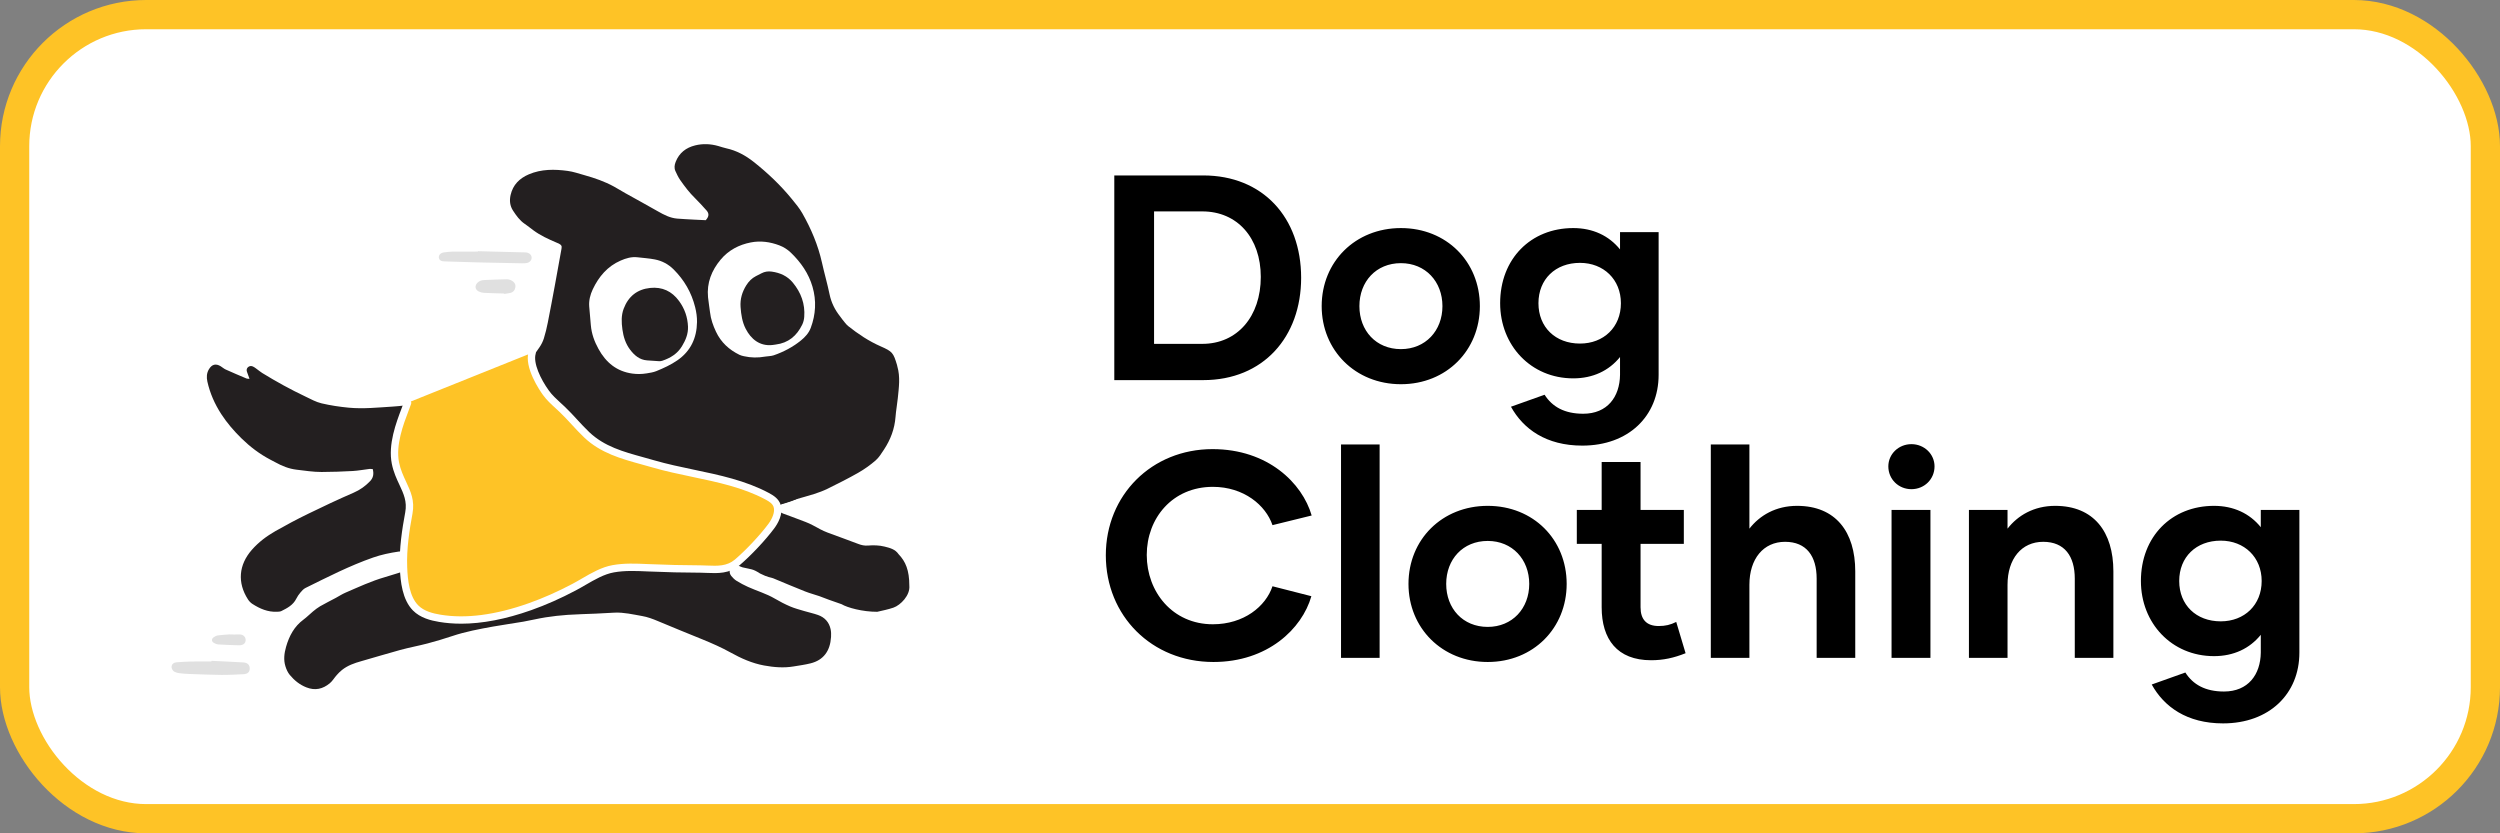 <svg width="171" height="57" viewBox="0 0 171 57" fill="none" xmlns="http://www.w3.org/2000/svg">
<rect x="0" y="0" width="171" height="57" fill="#808080" stroke="none"/>
<rect x="1" y="1" width="169" height="55" rx="9" fill="white"/>
<rect x="1" y="1" width="169" height="55" rx="9" stroke="#FEC326" stroke-width="2"/>
<path d="M82.298 12C86.378 12 88.998 14.88 88.998 19C88.998 23.04 86.418 26 82.298 26H76.218V12H82.298ZM82.238 23.52C84.638 23.52 86.238 21.64 86.238 18.94C86.238 16.28 84.638 14.46 82.238 14.46H78.938V23.52H82.238ZM95.823 26.28C92.703 26.28 90.403 23.96 90.403 20.94C90.403 17.9 92.703 15.6 95.823 15.6C98.943 15.6 101.223 17.9 101.223 20.94C101.223 23.96 98.943 26.28 95.823 26.28ZM95.823 23.88C97.503 23.88 98.663 22.62 98.663 20.94C98.663 19.26 97.503 18 95.823 18C94.123 18 92.983 19.26 92.983 20.94C92.983 22.62 94.123 23.88 95.823 23.88ZM110.81 15.88H113.45V25.64C113.45 28.46 111.39 30.48 108.23 30.48C105.75 30.48 104.19 29.34 103.35 27.82L105.65 27C106.17 27.82 107.01 28.3 108.29 28.3C109.95 28.3 110.79 27.14 110.81 25.64V24.42C110.05 25.36 108.95 25.88 107.61 25.88C104.71 25.88 102.61 23.62 102.61 20.74C102.61 17.7 104.71 15.6 107.61 15.6C108.95 15.6 110.05 16.12 110.81 17.06V15.88ZM108.07 23.5C109.69 23.5 110.87 22.38 110.87 20.74C110.87 19.12 109.69 17.98 108.07 17.98C106.39 17.98 105.23 19.1 105.23 20.74C105.23 22.38 106.39 23.5 108.07 23.5ZM82.998 45.28C78.778 45.28 75.638 42.12 75.638 37.98C75.638 33.86 78.778 30.72 82.938 30.72C86.718 30.72 89.078 33.04 89.718 35.26L87.038 35.92C86.578 34.56 85.078 33.3 82.958 33.3C80.198 33.3 78.438 35.44 78.438 37.96C78.438 40.48 80.198 42.7 82.958 42.7C85.078 42.7 86.578 41.48 87.038 40.1L89.698 40.78C89.058 43.02 86.698 45.28 82.998 45.28ZM91.726 45V30.4H94.366V45H91.726ZM101.76 45.28C98.64 45.28 96.34 42.96 96.34 39.94C96.34 36.9 98.64 34.6 101.76 34.6C104.88 34.6 107.16 36.9 107.16 39.94C107.16 42.96 104.88 45.28 101.76 45.28ZM101.76 42.88C103.44 42.88 104.6 41.62 104.6 39.94C104.6 38.26 103.44 37 101.76 37C100.06 37 98.92 38.26 98.92 39.94C98.92 41.62 100.06 42.88 101.76 42.88ZM114.654 42.54L115.294 44.68C114.494 45 113.774 45.16 112.934 45.16C110.614 45.16 109.554 43.72 109.554 41.54V37.2H107.854V34.88H109.554V31.6H112.214V34.88H115.174V37.2H112.214V41.54C112.214 42.36 112.614 42.82 113.454 42.82C113.914 42.82 114.254 42.74 114.654 42.54ZM122.919 34.6C125.559 34.6 126.899 36.38 126.899 39.08V45H124.259V39.58C124.259 38.04 123.559 37.06 122.099 37.06C120.619 37.06 119.659 38.22 119.659 40V45H117.019V30.4H119.659V36.16C120.359 35.26 121.459 34.6 122.919 34.6ZM130.742 33.46C129.862 33.46 129.162 32.78 129.162 31.9C129.162 31.06 129.862 30.38 130.742 30.38C131.622 30.38 132.322 31.06 132.322 31.9C132.322 32.78 131.622 33.46 130.742 33.46ZM129.382 45V34.88H132.042V45H129.382ZM140.575 34.6C143.215 34.6 144.555 36.38 144.555 39.08V45H141.915V39.58C141.915 38.04 141.215 37.06 139.755 37.06C138.275 37.06 137.315 38.22 137.315 40V45H134.675V34.88H137.315V36.16C138.015 35.26 139.115 34.6 140.575 34.6ZM154.638 34.88H157.278V44.64C157.278 47.46 155.218 49.48 152.058 49.48C149.578 49.48 148.018 48.34 147.178 46.82L149.478 46C149.998 46.82 150.838 47.3 152.118 47.3C153.778 47.3 154.618 46.14 154.638 44.64V43.42C153.878 44.36 152.778 44.88 151.438 44.88C148.538 44.88 146.438 42.62 146.438 39.74C146.438 36.7 148.538 34.6 151.438 34.6C152.778 34.6 153.878 35.12 154.638 36.06V34.88ZM151.898 42.5C153.518 42.5 154.698 41.38 154.698 39.74C154.698 38.12 153.518 36.98 151.898 36.98C150.218 36.98 149.058 38.1 149.058 39.74C149.058 41.38 150.218 42.5 151.898 42.5Z" fill="black"/>
<g clip-path="url(#clip0_229_13479)">
<path d="M48.301 14.367C48.05 14.092 47.805 13.81 47.538 13.552C47.154 13.181 46.837 12.757 46.532 12.324C46.397 12.132 46.295 11.915 46.198 11.7C46.105 11.496 46.132 11.289 46.214 11.077C46.456 10.455 46.926 10.098 47.552 9.944C48.074 9.815 48.603 9.838 49.124 9.986C49.308 10.039 49.489 10.103 49.676 10.144C50.376 10.296 50.99 10.631 51.542 11.066C52.509 11.829 53.399 12.675 54.178 13.632C54.427 13.937 54.684 14.245 54.877 14.585C55.48 15.646 55.955 16.762 56.222 17.962C56.383 18.688 56.592 19.404 56.742 20.132C56.861 20.7 57.106 21.192 57.462 21.641C57.511 21.703 57.552 21.771 57.602 21.831C57.74 21.994 57.861 22.182 58.026 22.312C58.707 22.853 59.422 23.331 60.229 23.686C61.052 24.047 61.103 24.135 61.355 24.96C61.365 24.992 61.367 25.026 61.377 25.059C61.59 25.783 61.482 26.512 61.409 27.24C61.367 27.665 61.285 28.088 61.254 28.514C61.193 29.334 60.912 30.073 60.464 30.752C60.29 31.014 60.121 31.296 59.888 31.497C59.523 31.812 59.123 32.098 58.705 32.336C58.02 32.728 57.311 33.08 56.604 33.431C56.312 33.575 56.002 33.687 55.693 33.788C55.286 33.921 54.869 34.023 54.459 34.147C54.147 34.241 53.838 34.35 53.528 34.452C53.378 34.501 53.265 34.583 53.248 34.753C53.23 34.929 53.336 35.022 53.48 35.088C53.51 35.102 53.54 35.119 53.571 35.131C53.899 35.252 54.229 35.367 54.554 35.495C54.911 35.634 55.279 35.753 55.612 35.936C55.939 36.116 56.262 36.299 56.611 36.43C57.306 36.693 58.01 36.935 58.703 37.204C58.92 37.288 59.133 37.334 59.361 37.316C59.745 37.286 60.127 37.292 60.504 37.386C60.868 37.477 61.235 37.569 61.461 37.904C61.943 38.408 62.197 39.001 62.198 40.059C62.264 40.718 61.596 41.394 61.115 41.561C60.754 41.686 60.376 41.76 60.004 41.847C59.005 41.85 57.954 41.564 57.566 41.328C57.278 41.228 56.99 41.13 56.705 41.026C56.483 40.946 56.265 40.853 56.042 40.776C55.723 40.666 55.393 40.582 55.08 40.458C54.346 40.166 53.617 39.861 52.89 39.556C52.735 39.49 52.537 39.509 51.988 39.227C51.481 38.897 51.384 38.949 50.797 38.809C50.594 38.76 50.393 38.571 50.201 38.661C49.903 38.8 49.813 39.14 50.019 39.396C50.123 39.526 50.25 39.649 50.392 39.736C50.64 39.89 50.901 40.025 51.167 40.146C51.772 40.421 52.416 40.604 52.994 40.943C53.334 41.142 53.686 41.327 54.048 41.481C54.357 41.613 54.686 41.698 55.009 41.795C55.321 41.889 55.644 41.956 55.951 42.065C56.409 42.226 56.708 42.553 56.812 43.03C56.85 43.204 56.855 43.39 56.844 43.568C56.783 44.532 56.326 45.151 55.446 45.372C55.065 45.468 54.672 45.52 54.284 45.584C53.608 45.698 52.935 45.642 52.267 45.52C51.446 45.37 50.693 45.033 49.972 44.632C49.349 44.285 48.699 44.002 48.041 43.732C47.029 43.318 46.013 42.911 45.006 42.485C44.65 42.334 44.294 42.201 43.913 42.135C43.292 42.027 42.676 41.876 42.038 41.905C41.61 41.926 41.182 41.953 40.755 41.972C40.113 42.001 39.47 42.013 38.829 42.056C38.324 42.091 37.819 42.148 37.32 42.226C36.808 42.306 36.304 42.433 35.794 42.522C35.106 42.642 34.413 42.733 33.727 42.857C32.785 43.027 31.843 43.202 30.932 43.507C30.376 43.693 29.813 43.861 29.247 44.011C28.627 44.174 27.993 44.289 27.374 44.458C26.482 44.699 25.599 44.975 24.709 45.225C24.238 45.357 23.782 45.516 23.395 45.824C23.265 45.927 23.146 46.047 23.035 46.172C22.87 46.356 22.743 46.583 22.556 46.737C22.081 47.127 21.56 47.257 20.95 47.014C20.489 46.831 20.132 46.535 19.827 46.172C19.687 46.005 19.589 45.788 19.524 45.577C19.385 45.134 19.44 44.691 19.566 44.246C19.78 43.499 20.124 42.848 20.765 42.376C20.992 42.21 21.188 42.004 21.406 41.825C21.563 41.698 21.723 41.568 21.897 41.468C22.249 41.267 22.613 41.086 22.971 40.895C23.189 40.778 23.398 40.638 23.625 40.541C24.515 40.158 25.394 39.745 26.33 39.476C26.623 39.392 26.913 39.302 27.203 39.208C27.407 39.142 27.615 39.08 27.805 38.986C28.064 38.858 28.277 38.677 28.299 38.362C28.26 38.281 28.219 38.212 28.192 38.138C28.083 37.824 27.847 37.711 27.534 37.716C27.444 37.717 27.352 37.715 27.264 37.728C26.672 37.816 26.087 37.937 25.521 38.135C23.919 38.695 22.411 39.468 20.894 40.217C20.759 40.284 20.648 40.413 20.547 40.531C20.439 40.66 20.34 40.801 20.265 40.952C20.049 41.388 19.648 41.596 19.244 41.797C19.158 41.839 19.046 41.839 18.946 41.844C18.321 41.873 17.776 41.637 17.266 41.309C17.145 41.232 17.037 41.118 16.96 40.997C16.223 39.855 16.326 38.632 17.23 37.604C17.688 37.084 18.241 36.666 18.842 36.325C19.567 35.914 20.304 35.52 21.054 35.155C22.088 34.65 23.13 34.159 24.185 33.702C24.622 33.512 24.984 33.255 25.31 32.916C25.541 32.675 25.576 32.413 25.498 32.088C25.418 32.084 25.342 32.068 25.269 32.076C24.889 32.121 24.511 32.195 24.129 32.217C23.421 32.256 22.71 32.282 22 32.284C21.425 32.285 20.857 32.194 20.286 32.127C19.754 32.064 19.285 31.87 18.828 31.617C18.72 31.557 18.608 31.502 18.498 31.444C17.763 31.059 17.105 30.561 16.517 29.984C16.004 29.48 15.53 28.936 15.134 28.324C14.687 27.633 14.361 26.898 14.184 26.099C14.12 25.808 14.131 25.517 14.296 25.248C14.498 24.918 14.762 24.849 15.095 25.052C15.209 25.122 15.312 25.218 15.434 25.273C15.906 25.487 16.384 25.689 16.862 25.89C16.916 25.913 16.982 25.904 17.067 25.912C17.002 25.733 16.947 25.586 16.895 25.439C16.854 25.324 16.862 25.217 16.952 25.125C17.053 25.024 17.179 25.018 17.298 25.067C17.389 25.104 17.469 25.173 17.551 25.231C17.68 25.323 17.799 25.428 17.933 25.511C18.894 26.103 19.883 26.646 20.904 27.13C21.26 27.299 21.614 27.5 21.992 27.588C22.605 27.733 23.233 27.826 23.859 27.886C24.863 27.98 25.866 27.871 26.868 27.81C27.429 27.775 27.988 27.696 28.546 27.623C29.081 27.553 29.615 27.559 30.149 27.48C30.361 27.448 30.571 27.407 30.784 27.386C31.321 27.329 31.86 27.193 32.398 27.138C32.681 27.109 32.945 27.019 33.196 26.88C33.413 26.761 33.73 26.656 33.964 26.576C34.755 26.303 35.316 25.827 35.845 25.195C36.228 24.739 36.563 24.241 36.903 23.75C37.029 23.567 37.133 23.359 37.2 23.147C37.311 22.793 37.397 22.43 37.469 22.066C37.641 21.205 37.8 20.34 37.961 19.477C38.112 18.658 38.26 17.838 38.406 17.018C38.441 16.821 38.405 16.759 38.226 16.663C38.167 16.631 38.102 16.61 38.04 16.583C37.501 16.351 36.967 16.109 36.491 15.758C36.291 15.612 36.099 15.453 35.894 15.314C35.549 15.08 35.316 14.751 35.093 14.41C34.874 14.075 34.84 13.715 34.925 13.338C35.083 12.642 35.533 12.198 36.171 11.925C37.032 11.558 37.932 11.569 38.833 11.691C39.221 11.743 39.598 11.876 39.978 11.982C40.675 12.177 41.357 12.412 41.993 12.761C42.251 12.901 42.498 13.059 42.754 13.202C43.502 13.621 44.256 14.029 44.999 14.455C45.414 14.692 45.832 14.911 46.316 14.952C46.698 14.984 47.08 15 47.463 15.022C47.721 15.036 47.979 15.047 48.274 15.061C48.507 14.798 48.518 14.6 48.301 14.364" fill="#231F20"/>
<path d="M52.319 24.393C52.52 24.358 52.734 24.367 52.925 24.302C53.6 24.069 54.229 23.739 54.788 23.284C55.072 23.053 55.321 22.783 55.454 22.43C55.799 21.509 55.852 20.565 55.576 19.617C55.31 18.701 54.78 17.944 54.103 17.29C53.871 17.066 53.605 16.895 53.309 16.783C52.676 16.543 52.016 16.453 51.356 16.582C50.546 16.739 49.831 17.112 49.289 17.762C48.675 18.5 48.335 19.343 48.429 20.331C48.462 20.674 48.526 21.012 48.565 21.354C48.617 21.823 48.772 22.259 48.971 22.684C49.313 23.416 49.869 23.921 50.576 24.268C50.672 24.316 50.78 24.341 50.886 24.365C51.362 24.473 51.837 24.479 52.319 24.394" fill="white"/>
<path d="M44.226 25.54C44.451 25.503 44.682 25.469 44.891 25.385C45.392 25.181 45.883 24.957 46.334 24.645C47.243 24.016 47.658 23.124 47.676 22.029C47.681 21.689 47.631 21.34 47.548 21.01C47.3 20.014 46.803 19.154 46.08 18.433C45.716 18.069 45.279 17.838 44.784 17.744C44.395 17.669 43.998 17.645 43.605 17.598C43.196 17.55 42.816 17.664 42.45 17.824C41.555 18.214 40.96 18.913 40.546 19.787C40.373 20.155 40.271 20.546 40.302 20.96C40.334 21.387 40.377 21.813 40.413 22.241C40.462 22.825 40.655 23.358 40.937 23.869C41.452 24.805 42.188 25.405 43.254 25.553C43.583 25.598 43.904 25.592 44.226 25.539" fill="white"/>
<path d="M53.051 23.568C52.98 23.577 52.909 23.59 52.837 23.598C51.968 23.693 51.368 23.195 51.006 22.491C50.767 22.025 50.692 21.516 50.655 20.999C50.616 20.452 50.764 19.962 51.052 19.505C51.219 19.241 51.428 19.031 51.702 18.889C51.831 18.823 51.96 18.759 52.088 18.692C52.308 18.576 52.54 18.543 52.787 18.578C53.355 18.658 53.853 18.875 54.23 19.332C54.789 20.011 55.078 20.785 55.01 21.674C54.997 21.853 54.952 22.041 54.874 22.201C54.5 22.972 53.923 23.462 53.051 23.568" fill="#231F20"/>
<path d="M42.574 22.542C42.505 22.044 42.486 21.573 42.661 21.112C42.982 20.266 43.592 19.787 44.471 19.695C45.289 19.609 45.955 19.913 46.452 20.595C46.831 21.115 47.032 21.695 47.059 22.337C47.08 22.836 46.895 23.273 46.645 23.684C46.332 24.2 45.853 24.49 45.302 24.675C45.234 24.697 45.159 24.71 45.089 24.706C44.813 24.692 44.537 24.669 44.261 24.65C43.748 24.614 43.393 24.306 43.099 23.918C42.789 23.511 42.642 23.034 42.574 22.542Z" fill="#231F20"/>
<path d="M32.692 17.207C32.116 17.207 31.541 17.203 30.965 17.21C30.763 17.212 30.561 17.24 30.359 17.265C30.294 17.273 30.227 17.297 30.169 17.33C30.055 17.395 29.994 17.528 30.019 17.645C30.047 17.769 30.131 17.837 30.25 17.864C30.305 17.875 30.363 17.878 30.419 17.88C31.174 17.903 31.929 17.93 32.684 17.948C33.689 17.973 34.692 17.991 35.696 18.01C35.808 18.012 35.923 18.01 36.033 17.989C36.239 17.95 36.37 17.793 36.364 17.618C36.357 17.441 36.219 17.305 36.008 17.271C35.953 17.261 35.896 17.263 35.839 17.262C34.791 17.235 33.742 17.208 32.693 17.182C32.693 17.191 32.693 17.199 32.693 17.208" fill="#E0E0E0"/>
<path d="M14.46 45.246C13.998 45.246 13.535 45.24 13.072 45.248C12.745 45.254 12.418 45.276 12.092 45.299C11.889 45.313 11.768 45.41 11.738 45.558C11.711 45.693 11.793 45.876 11.943 45.953C12.041 46.003 12.155 46.032 12.264 46.046C12.476 46.073 12.69 46.09 12.904 46.098C13.648 46.124 14.393 46.156 15.136 46.164C15.632 46.169 16.128 46.138 16.624 46.118C16.932 46.105 17.076 45.979 17.082 45.735C17.088 45.495 16.939 45.328 16.657 45.311C15.925 45.266 15.193 45.237 14.462 45.201C14.462 45.216 14.46 45.232 14.46 45.247" fill="#E0E0E0"/>
<path d="M34.49 20.105C34.623 20.084 34.757 20.068 34.889 20.04C35.102 19.995 35.221 19.852 35.252 19.645C35.282 19.444 35.179 19.29 35.011 19.198C34.907 19.14 34.777 19.101 34.659 19.103C34.142 19.11 33.623 19.132 33.105 19.156C32.934 19.165 32.771 19.217 32.649 19.349C32.458 19.555 32.495 19.813 32.746 19.937C32.855 19.99 32.981 20.024 33.102 20.03C33.563 20.055 34.026 20.063 34.488 20.077C34.489 20.087 34.489 20.096 34.49 20.104" fill="#E0E0E0"/>
<path d="M15.746 43.389C15.467 43.411 15.186 43.424 14.909 43.461C14.804 43.476 14.694 43.529 14.608 43.594C14.453 43.714 14.462 43.873 14.632 43.977C14.724 44.033 14.839 44.074 14.946 44.08C15.405 44.108 15.866 44.127 16.326 44.138C16.63 44.145 16.794 44.013 16.803 43.786C16.81 43.601 16.67 43.372 16.321 43.395C16.13 43.408 15.938 43.397 15.748 43.397C15.748 43.394 15.747 43.392 15.746 43.389Z" fill="#E0E0E0"/>
<path d="M47.965 38.201C47.716 38.201 47.438 38.13 47.144 37.988C46.603 37.728 46.062 37.254 45.62 36.655C45.594 36.621 45.57 36.587 45.546 36.553C45.515 36.577 45.485 36.601 45.453 36.623C44.397 37.403 43.251 37.666 42.584 37.343C41.989 37.138 41.334 36.629 40.793 35.897C40.351 35.298 40.058 34.641 39.969 34.048C39.874 33.419 40.017 32.929 40.371 32.667C40.726 32.405 41.236 32.413 41.809 32.689C42.35 32.95 42.892 33.423 43.334 34.022C43.373 34.076 43.411 34.13 43.448 34.183C43.491 34.149 43.534 34.116 43.579 34.084C44.178 33.641 44.835 33.349 45.428 33.259C45.826 33.199 46.169 33.234 46.434 33.358C47.011 33.577 47.639 34.075 48.16 34.78C48.603 35.38 48.896 36.037 48.985 36.63C49.08 37.259 48.937 37.749 48.582 38.011C48.41 38.138 48.201 38.202 47.965 38.202L47.965 38.201ZM45.786 36.356C45.812 36.395 45.84 36.433 45.868 36.471C46.281 37.03 46.781 37.47 47.278 37.709C47.742 37.933 48.14 37.951 48.398 37.761C48.655 37.571 48.754 37.185 48.678 36.676C48.596 36.131 48.323 35.523 47.911 34.964C47.625 34.577 47.299 34.253 46.97 34.013C47.042 34.322 46.981 34.694 46.786 35.098C46.576 35.534 46.227 35.971 45.786 36.356V36.356ZM42.692 37.05C43.041 37.171 43.354 37.164 43.572 37.004C44.053 36.649 43.947 35.635 43.375 34.649C43 34.989 42.705 35.367 42.524 35.743C42.3 36.207 42.282 36.605 42.472 36.862C42.529 36.94 42.604 37.002 42.693 37.05H42.692ZM43.616 34.445C44.227 35.463 44.362 36.495 43.959 37.049C44.381 36.922 44.838 36.693 45.27 36.375C45.305 36.349 45.34 36.322 45.375 36.295C44.757 35.296 44.595 34.276 44.95 33.696C44.555 33.831 44.147 34.049 43.762 34.332C43.712 34.369 43.663 34.406 43.615 34.444L43.616 34.445ZM40.989 32.786C40.819 32.786 40.673 32.829 40.555 32.916C40.297 33.106 40.197 33.492 40.275 34.001C40.356 34.546 40.63 35.154 41.042 35.714C41.353 36.134 41.712 36.48 42.069 36.725C41.985 36.41 42.043 36.026 42.245 35.609C42.45 35.185 42.784 34.76 43.209 34.383C43.169 34.324 43.128 34.265 43.084 34.207C42.672 33.648 42.171 33.208 41.674 32.969C41.422 32.847 41.19 32.786 40.989 32.786V32.786ZM45.813 33.545C45.647 33.545 45.499 33.587 45.38 33.674C44.889 34.036 45.01 35.087 45.616 36.094C46.01 35.744 46.32 35.353 46.507 34.965C46.731 34.5 46.749 34.102 46.559 33.845C46.501 33.767 46.426 33.704 46.334 33.655C46.148 33.582 45.972 33.544 45.813 33.544V33.545Z" fill="white"/>
<path d="M42.517 30.665C43.205 31.107 46.776 32.755 49.063 33.833C49.527 34.053 49.959 34.346 50.45 34.498C51.282 34.755 52.176 34.67 53.044 34.582C53.331 34.553 54.199 34.276 54.459 34.148C54.913 33.923 54.608 33.683 54.759 33.199C55.054 32.252 54.925 31.06 54.104 30.504" fill="#231F20"/>
<path d="M27.879 27.551C27.549 28.489 26.75 30.193 27.048 31.68C27.322 33.045 28.215 33.742 27.965 35.087C27.734 36.328 27.552 37.583 27.599 38.804C27.637 39.782 27.776 40.919 28.422 41.577C28.849 42.011 29.466 42.188 30.08 42.291C32.062 42.623 34.214 42.217 36.245 41.498C37.27 41.135 38.279 40.683 39.263 40.162C40.138 39.698 41.001 39.069 41.946 38.901C42.764 38.755 43.573 38.8 44.374 38.836C45.557 38.887 46.742 38.916 47.933 38.92C48.752 38.923 49.676 39.107 50.436 38.458C51.184 37.82 52.16 36.79 52.758 35.987C53.069 35.568 53.306 35.015 53.148 34.578C53.036 34.264 52.747 34.085 52.467 33.936C50.086 32.665 47.262 32.481 44.667 31.722C43.039 31.246 41.396 30.944 40.127 29.734C39.547 29.182 39.04 28.556 38.461 28.005C38.075 27.637 37.655 27.299 37.342 26.866C36.839 26.169 36.164 24.936 36.396 24.131" fill="#FEC326"/>
<path d="M31.539 42.66C31.018 42.66 30.517 42.62 30.038 42.539C29.468 42.444 28.748 42.268 28.242 41.753C27.523 41.02 27.386 39.797 27.349 38.814C27.298 37.512 27.507 36.177 27.718 35.042C27.855 34.304 27.608 33.775 27.322 33.163C27.131 32.756 26.915 32.294 26.801 31.73C26.533 30.395 27.097 28.913 27.469 27.932C27.534 27.763 27.593 27.607 27.641 27.468C27.688 27.337 27.831 27.269 27.962 27.314C28.094 27.36 28.163 27.504 28.117 27.635C28.067 27.777 28.006 27.937 27.94 28.111C27.588 29.037 27.056 30.438 27.295 31.63C27.396 32.136 27.59 32.549 27.778 32.95C28.087 33.612 28.38 34.237 28.213 35.135C28.007 36.242 27.803 37.542 27.852 38.795C27.886 39.688 28.003 40.791 28.602 41.401C29.005 41.813 29.626 41.961 30.122 42.044C31.847 42.334 33.879 42.07 36.161 41.262C37.147 40.913 38.151 40.468 39.146 39.941C39.365 39.826 39.582 39.699 39.801 39.572C40.466 39.187 41.153 38.788 41.902 38.655C42.708 38.511 43.501 38.547 44.267 38.581L44.386 38.586C45.568 38.637 46.762 38.666 47.934 38.67C48.081 38.671 48.231 38.677 48.383 38.684C49.071 38.712 49.721 38.739 50.273 38.269C51.026 37.626 51.986 36.603 52.555 35.839C52.809 35.498 53.035 35.011 52.911 34.665C52.835 34.454 52.639 34.315 52.348 34.16C50.822 33.345 49.061 32.976 47.358 32.619C46.446 32.428 45.502 32.23 44.596 31.965C44.354 31.895 44.112 31.828 43.872 31.762C42.499 31.383 41.079 30.991 39.953 29.918C39.657 29.637 39.378 29.334 39.108 29.042C38.844 28.755 38.571 28.459 38.288 28.19C38.196 28.102 38.102 28.017 38.009 27.93C37.705 27.652 37.392 27.366 37.139 27.016C36.92 26.713 35.844 25.146 36.155 24.064C36.193 23.93 36.332 23.851 36.466 23.891C36.6 23.93 36.677 24.069 36.639 24.203C36.46 24.825 36.966 25.916 37.547 26.721C37.769 27.029 38.051 27.286 38.348 27.559C38.445 27.647 38.541 27.735 38.636 27.825C38.931 28.106 39.209 28.408 39.479 28.7C39.743 28.987 40.017 29.283 40.301 29.554C41.335 30.54 42.633 30.898 44.007 31.277C44.25 31.344 44.495 31.412 44.738 31.483C45.625 31.742 46.559 31.937 47.462 32.127C49.2 32.49 50.996 32.867 52.586 33.716C52.92 33.894 53.248 34.111 53.386 34.495C53.621 35.147 53.166 35.862 52.96 36.139C52.371 36.931 51.379 37.987 50.6 38.652C49.898 39.251 49.081 39.217 48.362 39.187C48.217 39.18 48.073 39.174 47.932 39.173C46.753 39.169 45.552 39.141 44.364 39.089L44.244 39.084C43.505 39.051 42.74 39.017 41.99 39.151C41.329 39.268 40.68 39.644 40.053 40.008C39.829 40.138 39.606 40.268 39.381 40.386C38.364 40.925 37.337 41.38 36.329 41.737C34.591 42.352 32.986 42.661 31.539 42.661V42.66Z" fill="white"/>
</g>
<defs>
<clipPath id="clip0_229_13479">
<rect width="50.467" height="37.28" fill="white" transform="translate(11.733 9.86)"/>
</clipPath>
</defs>
</svg>

